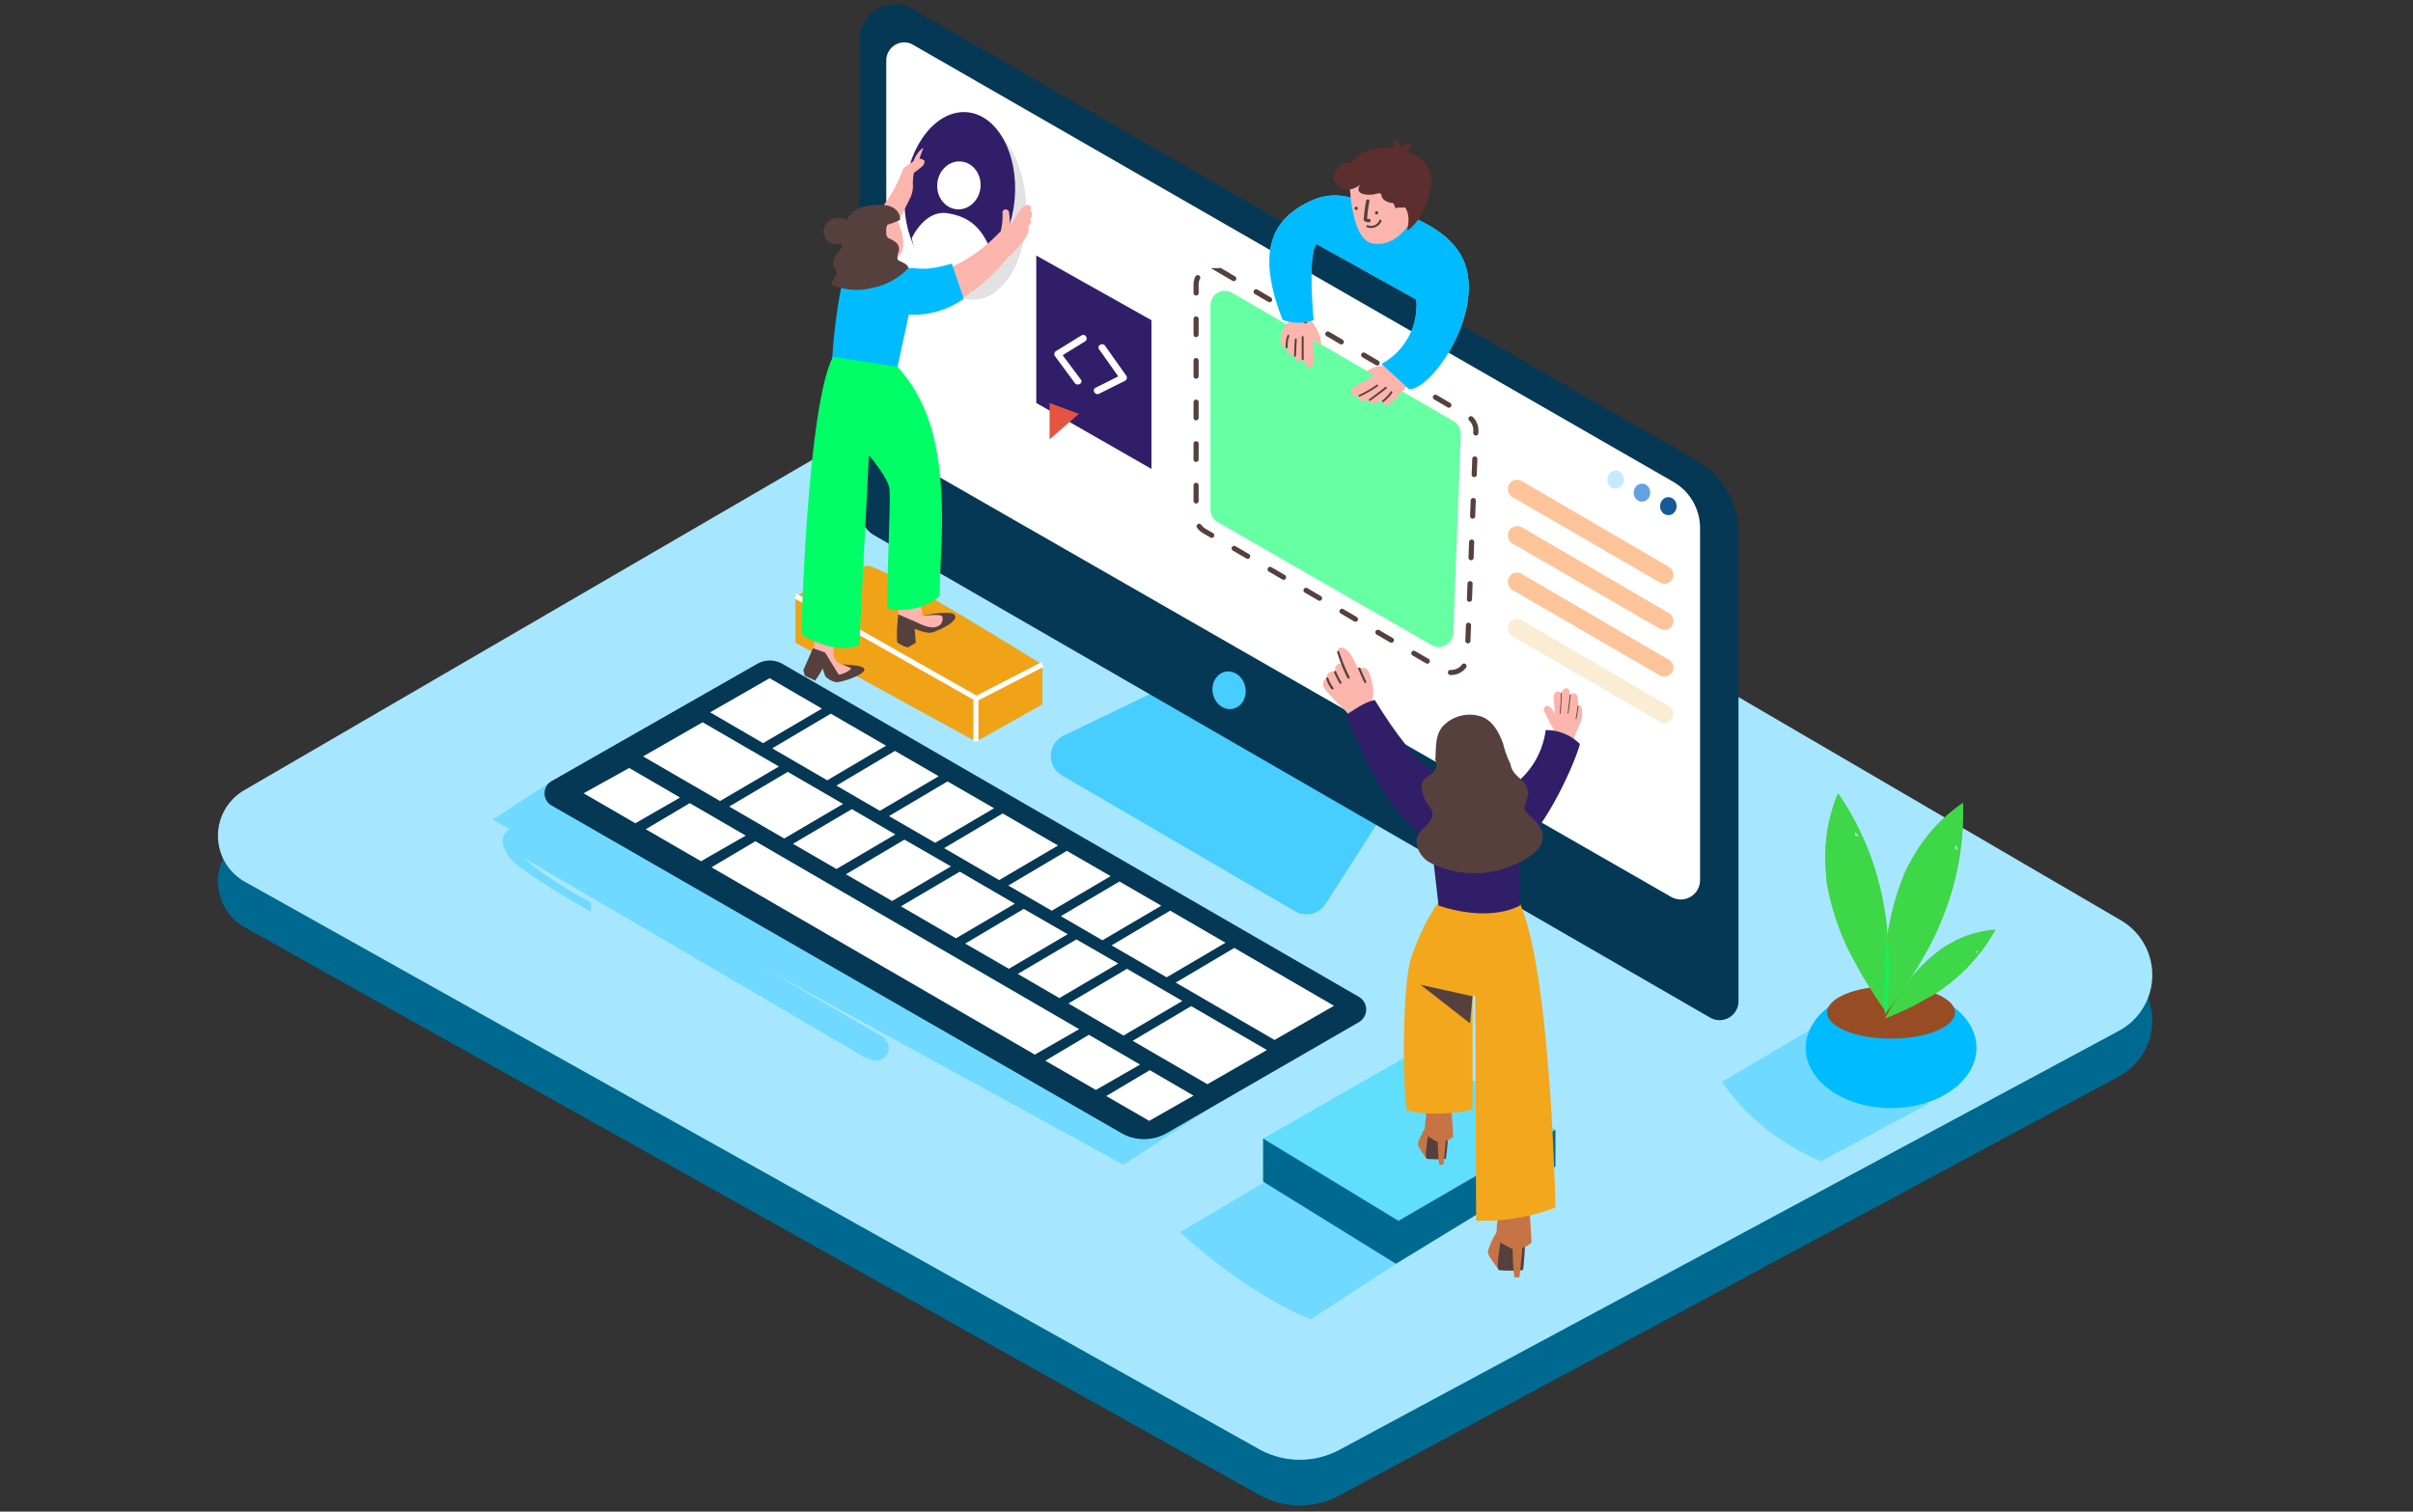 <svg id="Layer_1" data-name="Layer 1" xmlns="http://www.w3.org/2000/svg" viewBox="0 0 533 334"><rect x="0" y="0" width="533" height="334" fill="#333333" stroke="none"/><defs><style>.cls-1{fill:#00698f;}.cls-2{fill:#a6e7ff;}.cls-3{fill:#47ceff;}.cls-4{fill:#70d9ff;}.cls-5{fill:#6de1fc;}.cls-6{fill:#60defc;}.cls-7{fill:#c67445;}.cls-8{fill:#56403d;}.cls-9{fill:#053855;}.cls-10{fill:#fff;}.cls-11{fill:#f1a317;}.cls-12,.cls-29{fill:#0f6;isolation:isolate;}.cls-12{opacity:0.6;}.cls-13{fill:#fbb5ad;}.cls-14{fill:#f3a71c;}.cls-15{fill:#311e69;}.cls-16{fill:#382624;}.cls-17{fill:#e2e2e2;}.cls-18{fill:#0bf;}.cls-19,.cls-28{fill:none;stroke-miterlimit:10.15;stroke-width:1.13px;}.cls-19{stroke:#56403d;stroke-linecap:round;stroke-dasharray:3.45 5.74;}.cls-20{fill:#009245;}.cls-21{fill:#5c2e2e;}.cls-22{fill:#fdc49a;}.cls-23{fill:#faedd4;}.cls-24{fill:#e35541;}.cls-25{fill:#155a93;}.cls-26{fill:#659fe4;}.cls-27{fill:#c5e9ff;}.cls-28{stroke:#fff;}.cls-30{fill:#974c26;}.cls-31{fill:#999a1c;}</style></defs><title>new software and sales</title><path class="cls-1" d="M236.94,78.23l-183,106.45a11.66,11.66,0,0,0,.17,20.25l224,125.35a18.44,18.44,0,0,0,17.75.15L468,237.87a14,14,0,0,0,.43-24.46Z"/><path class="cls-2" d="M236.94,68.15,53.94,174.6a11.65,11.65,0,0,0,.17,20.24l224,125.36a18.47,18.47,0,0,0,17.75.15L468,227.79a14,14,0,0,0,.43-24.47Z"/><path class="cls-3" d="M256.65,152.08l-21.71,10.46a5,5,0,0,0-2.34,6.66,4.92,4.92,0,0,0,2,2.15l51.46,30a5,5,0,0,0,6.72-1.61l12.49-19.45"/><polyline class="cls-4" points="207.32 217.58 121.89 172.59 108.84 181.1 248.15 257.36 267.33 244.82"/><path class="cls-4" d="M281,260.21l-20.34,12.05S274,285,289.48,291.56l18.87-12.33"/><polyline class="cls-5" points="279.01 251.58 279.01 261.09 308.35 279.24 343.57 257.73 343.57 249.62"/><polyline class="cls-1" points="279.01 251.58 279.01 261.09 308.35 279.24 343.57 257.73 343.57 249.62"/><polygon class="cls-6" points="343.57 249.62 313.67 231.74 279.01 251.58 308.91 269.75 343.57 249.62"/><path class="cls-7" d="M315.19,256.05a14.93,14.93,0,0,1-2-3.06c-.12-.72,1.65-4.18,2-4.08a16.24,16.24,0,0,1,3.31,2.19"/><path class="cls-8" d="M315.5,250.37c.07.28-1,5.48-.31,5.68a22.45,22.45,0,0,0,4.18,0,49.07,49.07,0,0,0,.48-5.68"/><path class="cls-7" d="M320.44,243.72l-5.24,1.47c0,.12-.87,4.84-.21,5.55a27.09,27.09,0,0,0,2.61,1.63,40.8,40.8,0,0,0,.29,4.94,2.48,2.48,0,0,0,.94,0c.21-1.72.51-5.2.51-5.2s1.53-.53,1.62-1S320.44,243.72,320.44,243.72Z"/><path class="cls-7" d="M331.12,280.64s-2.27-2.89-2.45-3.81,2.05-5.24,2.47-5.11a20.67,20.67,0,0,1,4.13,2.73"/><path class="cls-8" d="M331.52,273.54c.08.34-1.23,6.8-.4,7.1a28.55,28.55,0,0,0,5.23,0c.27,0,.59-7.1.59-7.1"/><path class="cls-7" d="M337.69,265.3l-6.55,1.82c0,.16-1.08,6.05-.26,6.93s3.31,1.88,3.26,2a50.61,50.61,0,0,0,.35,6.15,3.07,3.07,0,0,0,1.13,0c.27-2.15.64-6.49.64-6.49s1.92-.67,2-1.26S337.69,265.3,337.69,265.3Z"/><path class="cls-9" d="M374.78,101.79,201.6,2a7.8,7.8,0,0,0-11.71,6.81V112.61a6.5,6.5,0,0,0,3.24,5.68l184.6,106.55a4.18,4.18,0,0,0,6.28-3.63V117.77A18.44,18.44,0,0,0,374.78,101.79Z"/><path class="cls-10" d="M201.62,9.86l168,96.61a11.8,11.8,0,0,1,5.9,10.22v77.8a4.26,4.26,0,0,1-6.37,3.69L197.88,99.9a4.16,4.16,0,0,1-2.11-3.63v-83a4,4,0,0,1,4-3.91A4,4,0,0,1,201.62,9.86Z"/><path class="cls-5" d="M191.41,125c3.08-.51,38.84,21.87,38.84,21.87v8.75l-14.66,8.23L175.72,142V131.67Z"/><path class="cls-11" d="M191.41,125c3.08-.51,38.84,21.87,38.84,21.87v8.75l-14.66,8.23L175.72,142V131.67Z"/><path class="cls-9" d="M167.24,146.69l-45.4,25.9a3.11,3.11,0,0,0,0,5.39l125.87,72.39a10.06,10.06,0,0,0,10,0l42.39-24.48a3.24,3.24,0,0,0,0-5.67L172.81,146.67A5.67,5.67,0,0,0,167.24,146.69Z"/><path class="cls-5" d="M196.31,231.43a3.72,3.72,0,0,0-2.1-2.77l-6.72-3.88-10.38-6-12.4-7.19-13.2-7.64-12.77-7.39-11.1-6.43-8.2-4.75-4.32-2.5c0,.09-.14.09-.23.07a3.08,3.08,0,0,0-3.76,2.2,3.13,3.13,0,0,0,0,1.55,9.79,9.79,0,0,0,3.71,4.84,147.38,147.38,0,0,0,15.69,9.85v-1.94c-3.65-2-11.53-6.51-14.84-9.92l1.58.92,4.34,2.54,6.54,3.83,8.16,4.76,9.22,5.38,9.69,5.68,9.6,5.62,8.94,5.22,7.71,4.54,5.9,3.4c1.8,1.06,3.75,2.49,5.85,2.89a2.87,2.87,0,0,0,3.08-2.67A1.27,1.27,0,0,0,196.31,231.43Z"/><path class="cls-4" d="M196.31,231.43a3.72,3.72,0,0,0-2.1-2.77l-6.72-3.88-10.38-6-12.4-7.19-13.2-7.64-12.77-7.39-11.1-6.43-8.2-4.75-4.32-2.5c0,.09-.14.09-.23.07a3.08,3.08,0,0,0-3.76,2.2,3.13,3.13,0,0,0,0,1.55,9.79,9.79,0,0,0,3.71,4.84,147.38,147.38,0,0,0,15.69,9.85v-1.94c-3.65-2-11.53-6.51-14.84-9.92l1.58.92,4.34,2.54,6.54,3.83,8.16,4.76,9.22,5.38,9.69,5.68,9.6,5.62,8.94,5.22,7.71,4.54,5.9,3.4c1.8,1.06,3.75,2.49,5.85,2.89a2.87,2.87,0,0,0,3.08-2.67A1.27,1.27,0,0,0,196.31,231.43Z"/><ellipse class="cls-3" cx="271.48" cy="152.52" rx="3.65" ry="4.18" transform="translate(-23.94 54.09) rotate(-10.9)"/><path class="cls-12" d="M272.13,64.69l48.95,28.37a3.17,3.17,0,0,1,1.58,2.88L321,139.87a3.18,3.18,0,0,1-3.3,3.07,3.13,3.13,0,0,1-1.47-.42l-47.26-27.16a3.2,3.2,0,0,1-1.6-2.77V67.46a3.19,3.19,0,0,1,3.18-3.2A3.26,3.26,0,0,1,272.13,64.69Z"/><path class="cls-13" d="M289.66,72.39a.17.17,0,0,0,0-.1l-.18-1.53c-1.89-.09-3,.36-4.87.38a6.61,6.61,0,0,0-1.78,3.5c0,.94.12,2.27,1.27,2.14.18.87.69,2,1.73,1.78l.13-.06c.07.58.25,1.14.81,1.31s.91-.14,1.13-.65c.21.77.57,2,1.35,1.94,1.07,0,1.14-1.58.87-3.14A41.56,41.56,0,0,0,289.66,72.39Z"/><path class="cls-8" d="M284.37,74.13a6.82,6.82,0,0,0-.38,2.65.22.22,0,0,0,.43,0,6.87,6.87,0,0,1,.37-2.54C284.89,74,284.47,73.87,284.37,74.13Z"/><path class="cls-8" d="M286,75l-.18,3.65a.22.22,0,0,0,.43,0l.18-3.65C286.39,74.72,286,74.72,286,75Z"/><path class="cls-8" d="M287.53,74.47v4.82a.22.22,0,1,0,.43,0V74.47a.21.21,0,0,0-.21-.21A.21.21,0,0,0,287.53,74.47Z"/><path class="cls-13" d="M289.46,70.76a8.71,8.71,0,0,1,2.39,5.45l-2.05-1.3Z"/><path class="cls-13" d="M308.55,81s-1.52.27-1.56.25c-1.31.83-4.66,2.54-6.06,3.21-.83.4-2.88,1.26-2.43,2.51.24.67.91.78,1.77.59a.82.82,0,0,0,.37,1,1.63,1.63,0,0,0,1.67-.19.94.94,0,0,0,.32.54c.72.61,2.08-.07,2.86-.43a3.08,3.08,0,0,0,0,.43c0,.45.46.89.88.67,2-1.07,5.16-5,6.08-6.81C310.54,82.05,310.42,81.84,308.55,81Z"/><path class="cls-8" d="M307.19,86.52a9.66,9.66,0,0,1-1.87,2c-.2.15.08.43.29.28a10.32,10.32,0,0,0,1.93-2C307.67,86.52,307.33,86.32,307.19,86.52Z"/><path class="cls-8" d="M306,85.51q-1.73,1.39-3.54,2.68c-.2.15,0,.49.21.34,1.26-.88,2.47-1.79,3.62-2.71C306.47,85.64,306.19,85.35,306,85.51Z"/><path class="cls-8" d="M304.12,85a24,24,0,0,1-3.93,2.27c-.22.12,0,.46.21.34a24.44,24.44,0,0,0,3.93-2.27C304.55,85.21,304.33,84.87,304.12,85Z"/><path class="cls-13" d="M307,81.28s-1.92-1.41-5.15.75l2.71,1.69"/><path class="cls-13" d="M349.31,156.28a.6.6,0,0,0-.75-.4l0,0a7.23,7.23,0,0,0,0-1.14c0-.53-.11-1.29-.68-1.52a.83.83,0,0,0-1,.29,6.29,6.29,0,0,0-.28-1,.63.63,0,0,0-.58-.43c-.65,0-1,.52-1.13,1.14,0-.06-.24-.28-.3-.31a.6.6,0,0,0-.36-.12,1,1,0,0,0-.68.2,1.06,1.06,0,0,0-.32.69,5.74,5.74,0,0,0,0,1.31c0,.53.11,1.05.15,1.59s0,.75,0,1.13c-.5-1-1.21-2.17-2-1.6s-.11,1.34.12,1.87a20.93,20.93,0,0,0,1.66,3.05,13.64,13.64,0,0,1-.35,1.4,33.33,33.33,0,0,1,4.39,2.2,39,39,0,0,1,1.62-4.42A5.17,5.17,0,0,0,349.31,156.28Z"/><path class="cls-8" d="M344.77,153.2c0,1.46-.12,2.93-.24,4.39a.1.1,0,0,0,.2,0c.11-1.46.19-2.93.23-4.39C345,153.06,344.77,153.06,344.77,153.2Z"/><path class="cls-8" d="M346.75,153.57c-.13,1.32-.29,2.64-.48,4,0,.12.17.18.19,0,.2-1.33.36-2.67.49-4C347,153.45,346.76,153.45,346.75,153.57Z"/><path class="cls-8" d="M348.47,156c-.1.92-.24,1.84-.43,2.75,0,.12.17.18.19,0a26.49,26.49,0,0,0,.43-2.79C348.68,155.9,348.48,155.9,348.47,156Z"/><path class="cls-13" d="M303.61,156.06c-.14-.31-.27-.62-.4-.93a1.08,1.08,0,0,1-.08-.53,11.78,11.78,0,0,0,.21-1.45,12.86,12.86,0,0,0-.92-4.54,1.56,1.56,0,0,0-1.95-1,1.38,1.38,0,0,0-.39.18l-.42-.76c-.78-1.38-1.62-3.77-3.4-3.95a.86.86,0,0,0-.87.84,1,1,0,0,0,.05.3c.34.89.69,1.78,1.06,2.65a.82.82,0,0,0-1.16,0l0,0a1.46,1.46,0,0,0-.28,1.65h-.22a1.46,1.46,0,0,0-.61-.16,1.2,1.2,0,0,0-.87.46,1.25,1.25,0,0,0-.18,1.14H293a1.14,1.14,0,0,0-.71.77,1.5,1.5,0,0,0,0,.73c-.09.88,4.54,5.22,4.54,5.22l2.75,3,4.61-2.19A5.88,5.88,0,0,0,303.61,156.06Z"/><path class="cls-14" d="M334.85,197.84c-8.18-14-15.88-.32-15.88-.32a50.9,50.9,0,0,0-7.32,14.27c-1.89,6.42-1.88,27.23-.95,33.43,3.41,1.32,11,.92,14.57-.09v-25a.32.32,0,0,1,.36-.24.32.32,0,0,1,.25.24l.17,49.58a44.41,44.41,0,0,0,17.52-2.88S342.55,211,334.85,197.84Z"/><path class="cls-15" d="M303.67,154.66c-2.47.6-4.14,1.9-6.28,3.26.78,2.74,9.36,24.19,20.16,28.73l.86-15.26S313.63,170.93,303.67,154.66Z"/><path class="cls-15" d="M341.42,161.32a18,18,0,0,1-8.36,13l1.46,14c6.55-4.21,13.45-19.86,14.46-23.94A10.61,10.61,0,0,0,341.42,161.32Z"/><path class="cls-15" d="M316.32,187.51l1.44,12.57s10.35,3.91,18,0V187.34"/><path class="cls-8" d="M340.64,183.9a5.83,5.83,0,0,0-1-1.94,20,20,0,0,0-2.36-2.33,1.66,1.66,0,0,1-.48-.63c-.35-1.06.9-2.7.73-4-.26-1.93-1.49-2.58-2.69-3.85a4.36,4.36,0,0,1-1.22-2.41,20.6,20.6,0,0,1-1.58-4.35c-.88-2.47-2.27-5.19-4.92-6.09a8.17,8.17,0,0,0-8.41,2.16c-1.81,2.08-1.46,4.9-1.67,7.5a2.53,2.53,0,0,1,.24.75c.35,2.52-3,2.63-3.27,4.63a3.57,3.57,0,0,0,.06,1.13,8.7,8.7,0,0,0,1.79,3.91c2.27,3.06-3,4.64-3,7.48a5.8,5.8,0,0,0,3.23,4.85,21.34,21.34,0,0,0,14.46,1.65C334.18,191.53,341.89,188.51,340.64,183.9Zm-20.2-4.67v-.18h.2Z"/><polygon class="cls-8" points="325.27 220.14 313.77 217.58 324.71 226.11 325.27 220.14"/><path class="cls-8" d="M298.11,149.59a36.93,36.93,0,0,1-2.27-5.53c-.09-.29-.57-.17-.47.13a39,39,0,0,0,2.27,5.67A.28.28,0,0,0,298.11,149.59Z"/><path class="cls-8" d="M296.3,150.72a21.06,21.06,0,0,1-1.2-2.37c-.13-.28-.55,0-.42.25a21.06,21.06,0,0,0,1.2,2.37.25.25,0,0,0,.34.09A.25.25,0,0,0,296.3,150.72Z"/><path class="cls-8" d="M294.55,152a7.15,7.15,0,0,1-1.13-2.15c-.09-.3-.57-.17-.47.12a7.45,7.45,0,0,0,1.14,2.27C294.34,152.48,294.75,152.23,294.55,152Z"/><path class="cls-8" d="M301.77,150.56q-.7-1.42-1.29-2.91c-.12-.29-.59-.16-.47.12.41,1,.86,2,1.34,3C301.49,151.1,301.91,150.85,301.77,150.56Z"/><path class="cls-13" d="M193.79,63a.67.67,0,0,0,.1-.39A4.86,4.86,0,0,0,192.36,59a1.68,1.68,0,0,0-2.37.11,1.78,1.78,0,0,0-.25.36c-1.07,2.19,1.37,4.38,3.32,4.65.55.06.77-.39.67-.82A.65.65,0,0,0,193.79,63Z"/><polygon class="cls-16" points="191.85 100.87 187.92 98.68 191.19 107.62 191.85 100.87"/><path class="cls-10" d="M235.66,188l-12.94,7.66,9.6,5.57c2.71-1.58,10.47-6.16,13-7.64Z"/><path class="cls-10" d="M221.48,179.74l-12.94,7.66,12.16,7.06c2.12-1.23,10-5.86,13-7.64Z"/><path class="cls-10" d="M170,149.85l-13.14,7.54,11.69,6.81c1.85-1.06,9.78-5.75,13-7.63Z"/><path class="cls-10" d="M197.68,165.92l-12.93,7.66,9.6,5.57c2.27-1.32,10.06-5.92,13-7.64Z"/><path class="cls-10" d="M183.51,157.69l-12.94,7.66,12.16,7.06c1.43-.82,9.56-5.68,13-7.64Z"/><path class="cls-10" d="M247.27,194.77l-12.94,7.66,9.18,5.33c2.76-1.61,10.53-6.2,13-7.64Z"/><path class="cls-10" d="M209.29,172.66l-12.93,7.66,10.21,5.9c2.39-1.38,10.21-6,13-7.64Z"/><path class="cls-10" d="M258.47,201.21l-12.93,7.67,12.15,7.06c2.55-1.47,10.31-6.06,13-7.64Z"/><polygon class="cls-10" points="272.64 209.45 259.71 217.11 281.53 229.78 294.66 222.23 272.64 209.45"/><path class="cls-10" d="M155.2,159.59l-13.15,7.54,17,9.86c2.27-1.29,10-5.9,13-7.63Z"/><path class="cls-10" d="M188.16,178.78l-13,7.66,9.6,5.57c2.57-1.5,10.33-6.07,13-7.64Z"/><path class="cls-10" d="M212,192.6l-13,7.66,12.16,7.06c2.44-1.42,10.21-6,13-7.64Z"/><path class="cls-10" d="M199.78,185.52l-12.93,7.66,10.21,5.9c2.67-1.56,10.43-6.14,13-7.64Z"/><path class="cls-10" d="M226.13,200.83l-12.93,7.66,9.64,5.57,13-7.64Z"/><path class="cls-10" d="M237.76,207.57l-12.94,7.62,9.18,5.34c3-1.76,10.85-6.38,13-7.64Z"/><path class="cls-10" d="M174,170.55l-12.93,7.66,12.15,7.06,13-7.64Z"/><path class="cls-10" d="M248.94,214.06,236,221.72l12.16,7.09c2.82-1.63,10.58-6.23,13-7.64Z"/><polygon class="cls-10" points="250.19 229.97 266.7 239.56 279.85 232.01 263.12 222.31 250.19 229.97"/><polygon class="cls-10" points="240.52 228.65 230.9 234.37 242.06 240.83 251.83 235.22 240.52 228.65"/><polygon class="cls-10" points="244.36 242.17 253.85 247.66 263.63 242.08 253.97 236.46 244.36 242.17"/><polygon class="cls-10" points="138.98 169.69 128.91 175.28 140.34 181.9 150.22 176.22 138.98 169.69"/><polygon class="cls-10" points="152.36 177.46 142.64 183.22 154.84 190.29 164.72 184.63 152.36 177.46"/><polygon class="cls-10" points="166.86 185.88 157.16 191.63 228.57 233.02 238.37 227.4 166.86 185.88"/><ellipse class="cls-17" cx="214.62" cy="46.37" rx="12.12" ry="19.86" transform="translate(-1.23 6.09) rotate(-1.62)"/><ellipse class="cls-15" cx="212.01" cy="43" rx="18.28" ry="12.17" transform="translate(150.18 250.31) rotate(-84.86)"/><ellipse class="cls-10" cx="211.81" cy="40.97" rx="5.3" ry="4.79" transform="translate(151.34 248.05) rotate(-84.67)"/><path class="cls-10" d="M201.41,52.6s2.83-6.27,7.87-5.48,8.24,3.41,10.32,10.5a10,10,0,0,1-11.28,3.88A12,12,0,0,1,201.41,52.6Z"/><path class="cls-13" d="M227.62,48.61a2,2,0,0,0-.1-.21,1.44,1.44,0,0,0,.45-1.13,1,1,0,0,0-.41-.72.75.75,0,0,0-.72-1.24c-1.14.21-1.84,1.66-2.43,2.53-.44.63-.85,1.29-1.24,1.95-.07-.95-.2-1.92-.27-2.82s-1.46-.95-1.46,0a13.37,13.37,0,0,1-.45,4.27,1.49,1.49,0,0,0-.38.28,35,35,0,0,1-15,9.27,1.37,1.37,0,0,0-.87,1.73,1.38,1.38,0,0,0,1,.91,1.34,1.34,0,0,0,1,1.2,1.53,1.53,0,0,0,.73,1l-1,.42c-1.56.66-.87,3.25.72,2.59a38.36,38.36,0,0,0,15.26-11.55c.47-.44.92-.89,1.37-1.35.71-.72,4.11-4.13,3.27-5.6C227.38,49.65,227.87,49.27,227.62,48.61Z"/><path class="cls-13" d="M204,32.7c-1.6.63-2.84,4.08-2.7,4.81l1.26-.64.22-.25A15.51,15.51,0,0,1,204,32.7Z"/><path class="cls-13" d="M204.23,35.5a.92.92,0,0,0-.28-.14l-.1-.09c-.63-.48-1.59.15-2.16.46a11.68,11.68,0,0,0-2,1.36,3.37,3.37,0,0,0-.6,1.32c-.24.56-.48,1.13-.75,1.69a31.24,31.24,0,0,1-1.88,3.4,31.69,31.69,0,0,1-4.76,5.82c-.84.82.44,2.09,1.28,1.27l.6-.6a.77.77,0,0,0,.85,0,2.72,2.72,0,0,0,.42-.34l.2-.16a.88.88,0,0,0,1.15.52.92.92,0,0,0,.31-.2l.61-.65a.76.76,0,0,0,.44-.4s.1,1.23.12,1.2c1-1.05,2.15-3.94,3.14-5.68a.4.4,0,0,1,.06-.22,5.88,5.88,0,0,0,.76-3.41,14.24,14.24,0,0,1,.21-2.43L203.43,37c.38-.3.8-.74.72-1.14A.81.81,0,0,0,204.23,35.5Z"/><path class="cls-18" d="M210.24,58.24c-5.74,1.68-6.72,1-9.44,1s-5.59-3.9-5.59-3.9-.68-8.5-5.75-1.85c-3.78,5-5.24,19.36-5.68,26.33a13.91,13.91,0,0,0,6.74,2.41,29.74,29.74,0,0,0,4.71.4,7.06,7.06,0,0,0,2.82-.62l2.69-12.48A19.32,19.32,0,0,0,212.88,66Z"/><path class="cls-13" d="M197.88,48s3.69,7.08,0,9.08-6.51-1.31-6.81-2.16A5.87,5.87,0,0,1,195.7,48,5.71,5.71,0,0,1,197.88,48Z"/><path class="cls-8" d="M198.19,47a7.63,7.63,0,0,0-6.33-.86,9.24,9.24,0,0,0-4.9,2.58,3.12,3.12,0,0,0-1.59-.54,3.28,3.28,0,0,0-3.27,2,2.83,2.83,0,0,0,1.14,3.33,3.62,3.62,0,0,0,2.7.25v.17c.12,1.34-1.14,2-1.64,3.14a2.64,2.64,0,0,0-.19,1.66c.13.55.7,1.13.69,1.72a2.65,2.65,0,0,1-.59,1.14,5.56,5.56,0,0,0-.63,1.24,13.3,13.3,0,0,0,8.85.82,14.84,14.84,0,0,0,8.27-4.46,2.32,2.32,0,0,0-.55-.76,8.82,8.82,0,0,0-1.58-.83c-.78-.45,0-1.82,0-2.56,0-1.27-1-1.8-2-2.27-.76-.32-.8-.78-.81-1.55a2.87,2.87,0,0,1,.37-1.77,1,1,0,0,0,.65-.14,5.45,5.45,0,0,1,1.26-.56.89.89,0,0,0,.55-1.13A.75.75,0,0,0,198.19,47Z"/><path class="cls-8" d="M195.4,49.79a14.31,14.31,0,0,0,3.41-1.22c0-.11.35-4.54-7.47-3s-4.11,10.88-4.11,10.88"/><path class="cls-19" d="M269.54,59.81,324.26,92A3.63,3.63,0,0,1,326,95.28l-1.9,49.84a3.56,3.56,0,0,1-3.65,3.47,3.63,3.63,0,0,1-1.7-.48L266,117.31a3.63,3.63,0,0,1-1.8-3.14V62.94a3.58,3.58,0,0,1,5.37-3.13Z"/><path class="cls-5" d="M303.28,45.77c-2.19-1-7.39-4.44-13.95-1.28s-12.77,9-6,26.17a9.79,9.79,0,0,0,6.81.07s-1.4-15,.71-16.79l22,12.25a14.74,14.74,0,0,1-7.68,14.23L311.28,86c5-.08,15.89-15.89,12.49-27.12s-22-13.68-22-13.68"/><path class="cls-18" d="M303.28,45.77c-2.19-1-7.39-4.44-13.95-1.28s-12.77,9-6,26.17a9.79,9.79,0,0,0,6.81.07s-1.4-15,.71-16.79l22,12.25a14.74,14.74,0,0,1-7.68,14.23L311.28,86c5-.08,15.89-15.89,12.49-27.12s-22-13.68-22-13.68"/><path class="cls-20" d="M310.31,44.84c-1.5,1.66-4.37.91-6.27.48-2.27-.52-4.93-1.92-4.73-4.66,0-.4-.61-.4-.65,0-.21,2.85,2.39,4.54,4.85,5.19,2.19.55,5.5,1.37,7.25-.56C311,45,310.58,44.53,310.31,44.84Z"/><path class="cls-13" d="M298.05,38.94s0,14,5.12,14.85c5.67,1,8.78-5.39,8.78-5.39s.73-12.32-4.87-13.4S298.22,37.16,298.05,38.94Z"/><path class="cls-8" d="M302.35,48.37a.82.82,0,0,1-.38-.06,36.49,36.49,0,0,1,.52-3.88.37.37,0,0,0-.72-.12,38.63,38.63,0,0,0-.55,4.15.38.38,0,0,0,.2.4,1.9,1.9,0,0,0,1,.25A.37.37,0,0,0,302.35,48.37Z"/><path class="cls-8" d="M304.71,48.63a2,2,0,0,1-2.61,1.14c-.29-.11-.42.36-.12.46a2.51,2.51,0,0,0,3.15-1.32C305.27,48.6,304.85,48.37,304.71,48.63Z"/><path class="cls-8" d="M304.08,46.66a.36.36,0,1,0,0,.72.36.36,0,1,0,0-.72Z"/><path class="cls-8" d="M299.57,45.68a.36.36,0,0,0-.36.36.36.36,0,1,0,.72,0A.36.36,0,0,0,299.57,45.68Z"/><path class="cls-13" d="M308,47s1.35-5.36,2.85-3.59-2.43,5.62-2.43,5.62"/><path class="cls-21" d="M309.35,33.27s5,.53,6.45,4.53-2.27,11.89-5,13.12L314.09,44l-.16-4.69Z"/><path class="cls-21" d="M315.72,39.56c-.41-2.78-2.27-4.13-4.66-5.56l-.61-.32a4,4,0,0,0,1.14-1.4.37.37,0,0,0-.13-.5.41.41,0,0,0-.19-.05,2.26,2.26,0,0,0-1.64.81A5.37,5.37,0,0,0,308.49,31a.38.38,0,0,0-.53,0,.28.28,0,0,0-.08.15,2,2,0,0,0,.09,1.68A10.58,10.58,0,0,0,300.6,34a6.17,6.17,0,0,0-2.06,1.91,3.61,3.61,0,0,0-2,.35,3.34,3.34,0,0,0-1.88,3.56,3,3,0,0,0,3.65,2,4.68,4.68,0,0,0,2.11-1c-.45.76-.68,1.73.8,2.07,2.56.59,3.78-.94,3.94.35.13,1,1.57,1.62,2.61,1.64.07.16.27.58.49,1.14a3,3,0,0,1,1.61-.1.39.39,0,0,1,.54,0l.08.1c.88,1.52.68,3.18.34,4.94a13.92,13.92,0,0,0,3.4-4.26A12.51,12.51,0,0,0,315.72,39.56Zm-7.26-7.48.1.16a.24.24,0,0,0,0,.12,1.25,1.25,0,0,0,.13.35A1.3,1.3,0,0,1,308.46,32.08Z"/><path class="cls-22" d="M336.07,106.25l32.56,19a2,2,0,0,1,1,1.73h0a2,2,0,0,1-2,2,2,2,0,0,1-1-.28l-32.55-18.87a2,2,0,0,1-1-1.72V108a2,2,0,0,1,2-2A2,2,0,0,1,336.07,106.25Z"/><path class="cls-22" d="M336.07,116.46l32.56,19a2,2,0,0,1,1,1.72h0a2,2,0,0,1-2,2,2,2,0,0,1-1-.27l-32.55-18.82a2,2,0,0,1-1-1.72v-.12a2,2,0,0,1,1.94-2A2,2,0,0,1,336.07,116.46Z"/><path class="cls-22" d="M336.07,126.78l32.56,19a2,2,0,0,1,1,1.73h0a2,2,0,0,1-2,2,2,2,0,0,1-1-.28l-32.55-18.87a2,2,0,0,1-1-1.72v-.12a2,2,0,0,1,2-2A2,2,0,0,1,336.07,126.78Z"/><path class="cls-23" d="M336.07,137l32.56,19a2,2,0,0,1,1,1.73h0a2,2,0,0,1-2,2,2,2,0,0,1-1-.28l-32.55-18.86a2,2,0,0,1-1-1.72v-.12a2,2,0,0,1,2-2A2,2,0,0,1,336.07,137Z"/><polygon class="cls-15" points="254.34 70.75 254.34 103.61 228.9 89.04 228.9 56.46 254.34 70.75"/><polygon class="cls-24" points="231.84 89.04 231.84 97.08 238.32 91.44 231.84 89.04"/><path class="cls-10" d="M238.94,74.07l-5.68,3.5a.78.78,0,0,0-.27,1.06l4.42,6c.58.8,1.92,0,1.33-.77l-4.48-6L234,78.93l5.67-3.49c.84-.51.07-1.85-.77-1.33Z"/><path class="cls-10" d="M242.78,77.18l4.71,6.67.27-1.06L242,85.67c-.89.45-.1,1.77.77,1.33l5.77-2.88a.79.79,0,0,0,.27-1.06L244.1,76.4c-.57-.81-1.91,0-1.33.77Z"/><ellipse class="cls-25" cx="368.52" cy="111.84" rx="1.83" ry="1.99"/><ellipse class="cls-26" cx="362.69" cy="108.86" rx="1.83" ry="1.99"/><ellipse class="cls-27" cx="356.86" cy="105.96" rx="1.83" ry="1.99"/><polyline class="cls-28" points="175.71 131.67 215.68 154.33 230.25 146.84"/><line class="cls-28" x1="215.56" y1="154.66" x2="215.56" y2="163.82"/><path class="cls-13" d="M186.87,147.1A4.75,4.75,0,0,1,184.6,146a4.25,4.25,0,0,1-.48-2.45V141.2a.41.41,0,0,1-.15-.29,15.54,15.54,0,0,1,0-1.93l-3.24-.32a59.17,59.17,0,0,0-1.35,6.18c.09.64,3.18,4.86,4.75,5.14s5.94-1.13,6.3-1.69h0C189.25,147.94,188.05,147.57,186.87,147.1Z"/><path class="cls-13" d="M209.32,135.57a33.91,33.91,0,0,0-5.51.51s-.62-3.62-.53-3.8l-4.62.32s-.58,6.72-.58,7.6c0,1.62,2,2.15,2.46,2.08a7.61,7.61,0,0,0,.93-.39,14.4,14.4,0,0,1-.26-2.54.73.73,0,0,1,.48-.8,6,6,0,0,1,2.64.23c.83.16,1.65.36,2.48.5a12.15,12.15,0,0,0,3.48-2.27C210.59,136.12,211,135.9,209.32,135.57Z"/><path class="cls-8" d="M210.86,135.87l-.11-.13c-.36-.34-1.29-.3-1.72-.33a21.91,21.91,0,0,0-5.22.67s4.19-.56,4.35.18a2,2,0,0,1-.42,1.73c-1.75,1.55-4.48-.16-6.19-.9l-3.16-1.36-.21,2.58a19,19,0,0,0,0,3.54c.22.36,2.09,1.35,2.49,1.13s1.62-.94,1.62-.94l-.25-3.11s2.61,1.14,3.85.82C206.83,139.52,212,137.32,210.86,135.87Z"/><path class="cls-8" d="M182.39,145s1.7,5.31,2.27,5.67,7.15-1.73,6.17-3c-.62-.8-4.54-.78-4.91-.89,0,0,2.07.68,2.07,1a5.34,5.34,0,0,1-2.74,1.3c-.14-.25-3-4.9-3-4.9l-2.66-.95-2.16,4.87,1.86.8s.57,1.48.76,1.48a20.82,20.82,0,0,0,1.71-2.73,7.39,7.39,0,0,0,.65,1.94c.26.19,2.43,2,3.41.61L184,148.16"/><polyline class="cls-8" points="177.45 148.11 177.79 149.33 180.07 150.39 180.07 148.11 178.75 147.66"/><path class="cls-29" d="M196,134.43a13.34,13.34,0,0,0,11.54-2.74c.07-6.81.7-13,.5-19.85-.33-11.15-1.95-22.1-9.78-30.81L184,78.84c-5.78,11-7,61.36-7,61.36s7.26,4.63,12.79,2.36l2.14-42s3.78,4.47,4.46,7C196.89,109.42,195.87,126,196,134.43Z"/><path class="cls-4" d="M400.75,227l-20.33,12s6.3,11.06,21.83,17.58L426,243.88"/><ellipse class="cls-18" cx="417.72" cy="231.55" rx="18.86" ry="13.29"/><ellipse class="cls-30" cx="417.71" cy="223.7" rx="14.13" ry="5.79"/><path class="cls-31" d="M417.19,214.06c0-2.61-.09-5.22-.3-7.82-.05-.67-.11-1.35-.18-2l-.15-1.33c-.05-.38-.2-1.39-.2-1.35l-.27-1.59A62.47,62.47,0,0,0,406,175.28a36.17,36.17,0,0,0-2.81,14.45c0,1.43.12,2.86.24,4.29v.6s0-.09.06.24c.11.7.25,1.4.38,2.1a57.88,57.88,0,0,0,2.27,7.83,47.73,47.73,0,0,0,3.06,6.81c1.28,2.46,2.68,4.86,4.17,7.2,1.14,1.83,2.27,3.47,3.41,5C417,220.58,417.19,217.31,417.19,214.06Zm-7.43-29.34a2.3,2.3,0,0,0-.06-1h0q.54.56,1.05,1.14A3,3,0,0,0,409.76,184.72Z"/><path class="cls-31" d="M422.05,216.07q2.13-3.28,4-6.74c.32-.6.63-1.2.94-1.81l.59-1.2.56-1.25c.21-.49.42-1,.62-1.49a62.28,62.28,0,0,0,4.85-26.2A36.09,36.09,0,0,0,423.38,188c-.76,1.22-1.45,2.47-2.12,3.74l-.28.53s0-.07-.08.24c-.29.66-.56,1.31-.81,2a57.38,57.38,0,0,0-2.35,7.8,47.29,47.29,0,0,0-1.13,7.39c-.26,2.77-.38,5.55-.39,8.32,0,2.16,0,4.15.14,6.06A97.53,97.53,0,0,0,422.05,216.07Zm9.61-28.69a2.34,2.34,0,0,0,.48-.89h0c.11.51.2,1,.28,1.53A3.31,3.31,0,0,0,431.66,187.38Z"/><path class="cls-31" d="M422,222.57q2.21-1.14,4.33-2.35l1.13-.67.7-.45.71-.49.82-.6a39.3,39.3,0,0,0,11.07-12.58,22.62,22.62,0,0,0-8.92,2.47c-.8.4-1.58.86-2.35,1.32l-.33.2-.11.1c-.36.26-.73.53-1.08.8a37.17,37.17,0,0,0-3.79,3.41,30.41,30.41,0,0,0-3,3.62c-1,1.41-2,2.87-2.9,4.37-.7,1.13-1.31,2.27-1.88,3.31C418.23,224.27,420.1,223.49,422,222.57Zm14.45-12.38a1.49,1.49,0,0,0,.56-.32h0c-.11.31-.22.62-.35.92a1.87,1.87,0,0,0-.21-.6Z"/><path class="cls-12" d="M417.19,214.06c0-2.61-.09-5.22-.3-7.82-.05-.67-.11-1.35-.18-2l-.15-1.33c-.05-.38-.2-1.39-.2-1.35l-.27-1.59A62.47,62.47,0,0,0,406,175.28a36.17,36.17,0,0,0-2.81,14.45c0,1.43.12,2.86.24,4.29v.6s0-.09.06.24c.11.7.25,1.4.38,2.1a57.88,57.88,0,0,0,2.27,7.83,47.73,47.73,0,0,0,3.06,6.81c1.28,2.46,2.68,4.86,4.17,7.2,1.14,1.83,2.27,3.47,3.41,5C417,220.58,417.19,217.31,417.19,214.06Zm-7.43-29.34a2.3,2.3,0,0,0-.06-1h0q.54.56,1.05,1.14A3,3,0,0,0,409.76,184.72Z"/><path class="cls-12" d="M422.05,216.07q2.13-3.28,4-6.74c.32-.6.63-1.2.94-1.81l.59-1.2.56-1.25c.21-.49.42-1,.62-1.49a62.28,62.28,0,0,0,4.85-26.2A36.09,36.09,0,0,0,423.38,188c-.76,1.22-1.45,2.47-2.12,3.74l-.28.53s0-.07-.08.24c-.29.66-.56,1.31-.81,2a57.38,57.38,0,0,0-2.35,7.8,47.29,47.29,0,0,0-1.13,7.39c-.26,2.77-.38,5.55-.39,8.32,0,2.16,0,4.15.14,6.06A97.53,97.53,0,0,0,422.05,216.07Zm9.61-28.69a2.34,2.34,0,0,0,.48-.89h0c.11.51.2,1,.28,1.53A3.31,3.31,0,0,0,431.66,187.38Z"/><path class="cls-12" d="M422,222.57q2.21-1.14,4.33-2.35l1.13-.67.7-.45.71-.49.82-.6a39.3,39.3,0,0,0,11.07-12.58,22.62,22.62,0,0,0-8.92,2.47c-.8.4-1.58.86-2.35,1.32l-.33.2-.11.1c-.36.26-.73.53-1.08.8a37.17,37.17,0,0,0-3.79,3.41,30.41,30.41,0,0,0-3,3.62c-1,1.41-2,2.87-2.9,4.37-.7,1.13-1.31,2.27-1.88,3.31C418.23,224.27,420.1,223.49,422,222.57Zm14.45-12.38a1.49,1.49,0,0,0,.56-.32h0c-.11.31-.22.62-.35.92a1.87,1.87,0,0,0-.21-.6Z"/></svg>